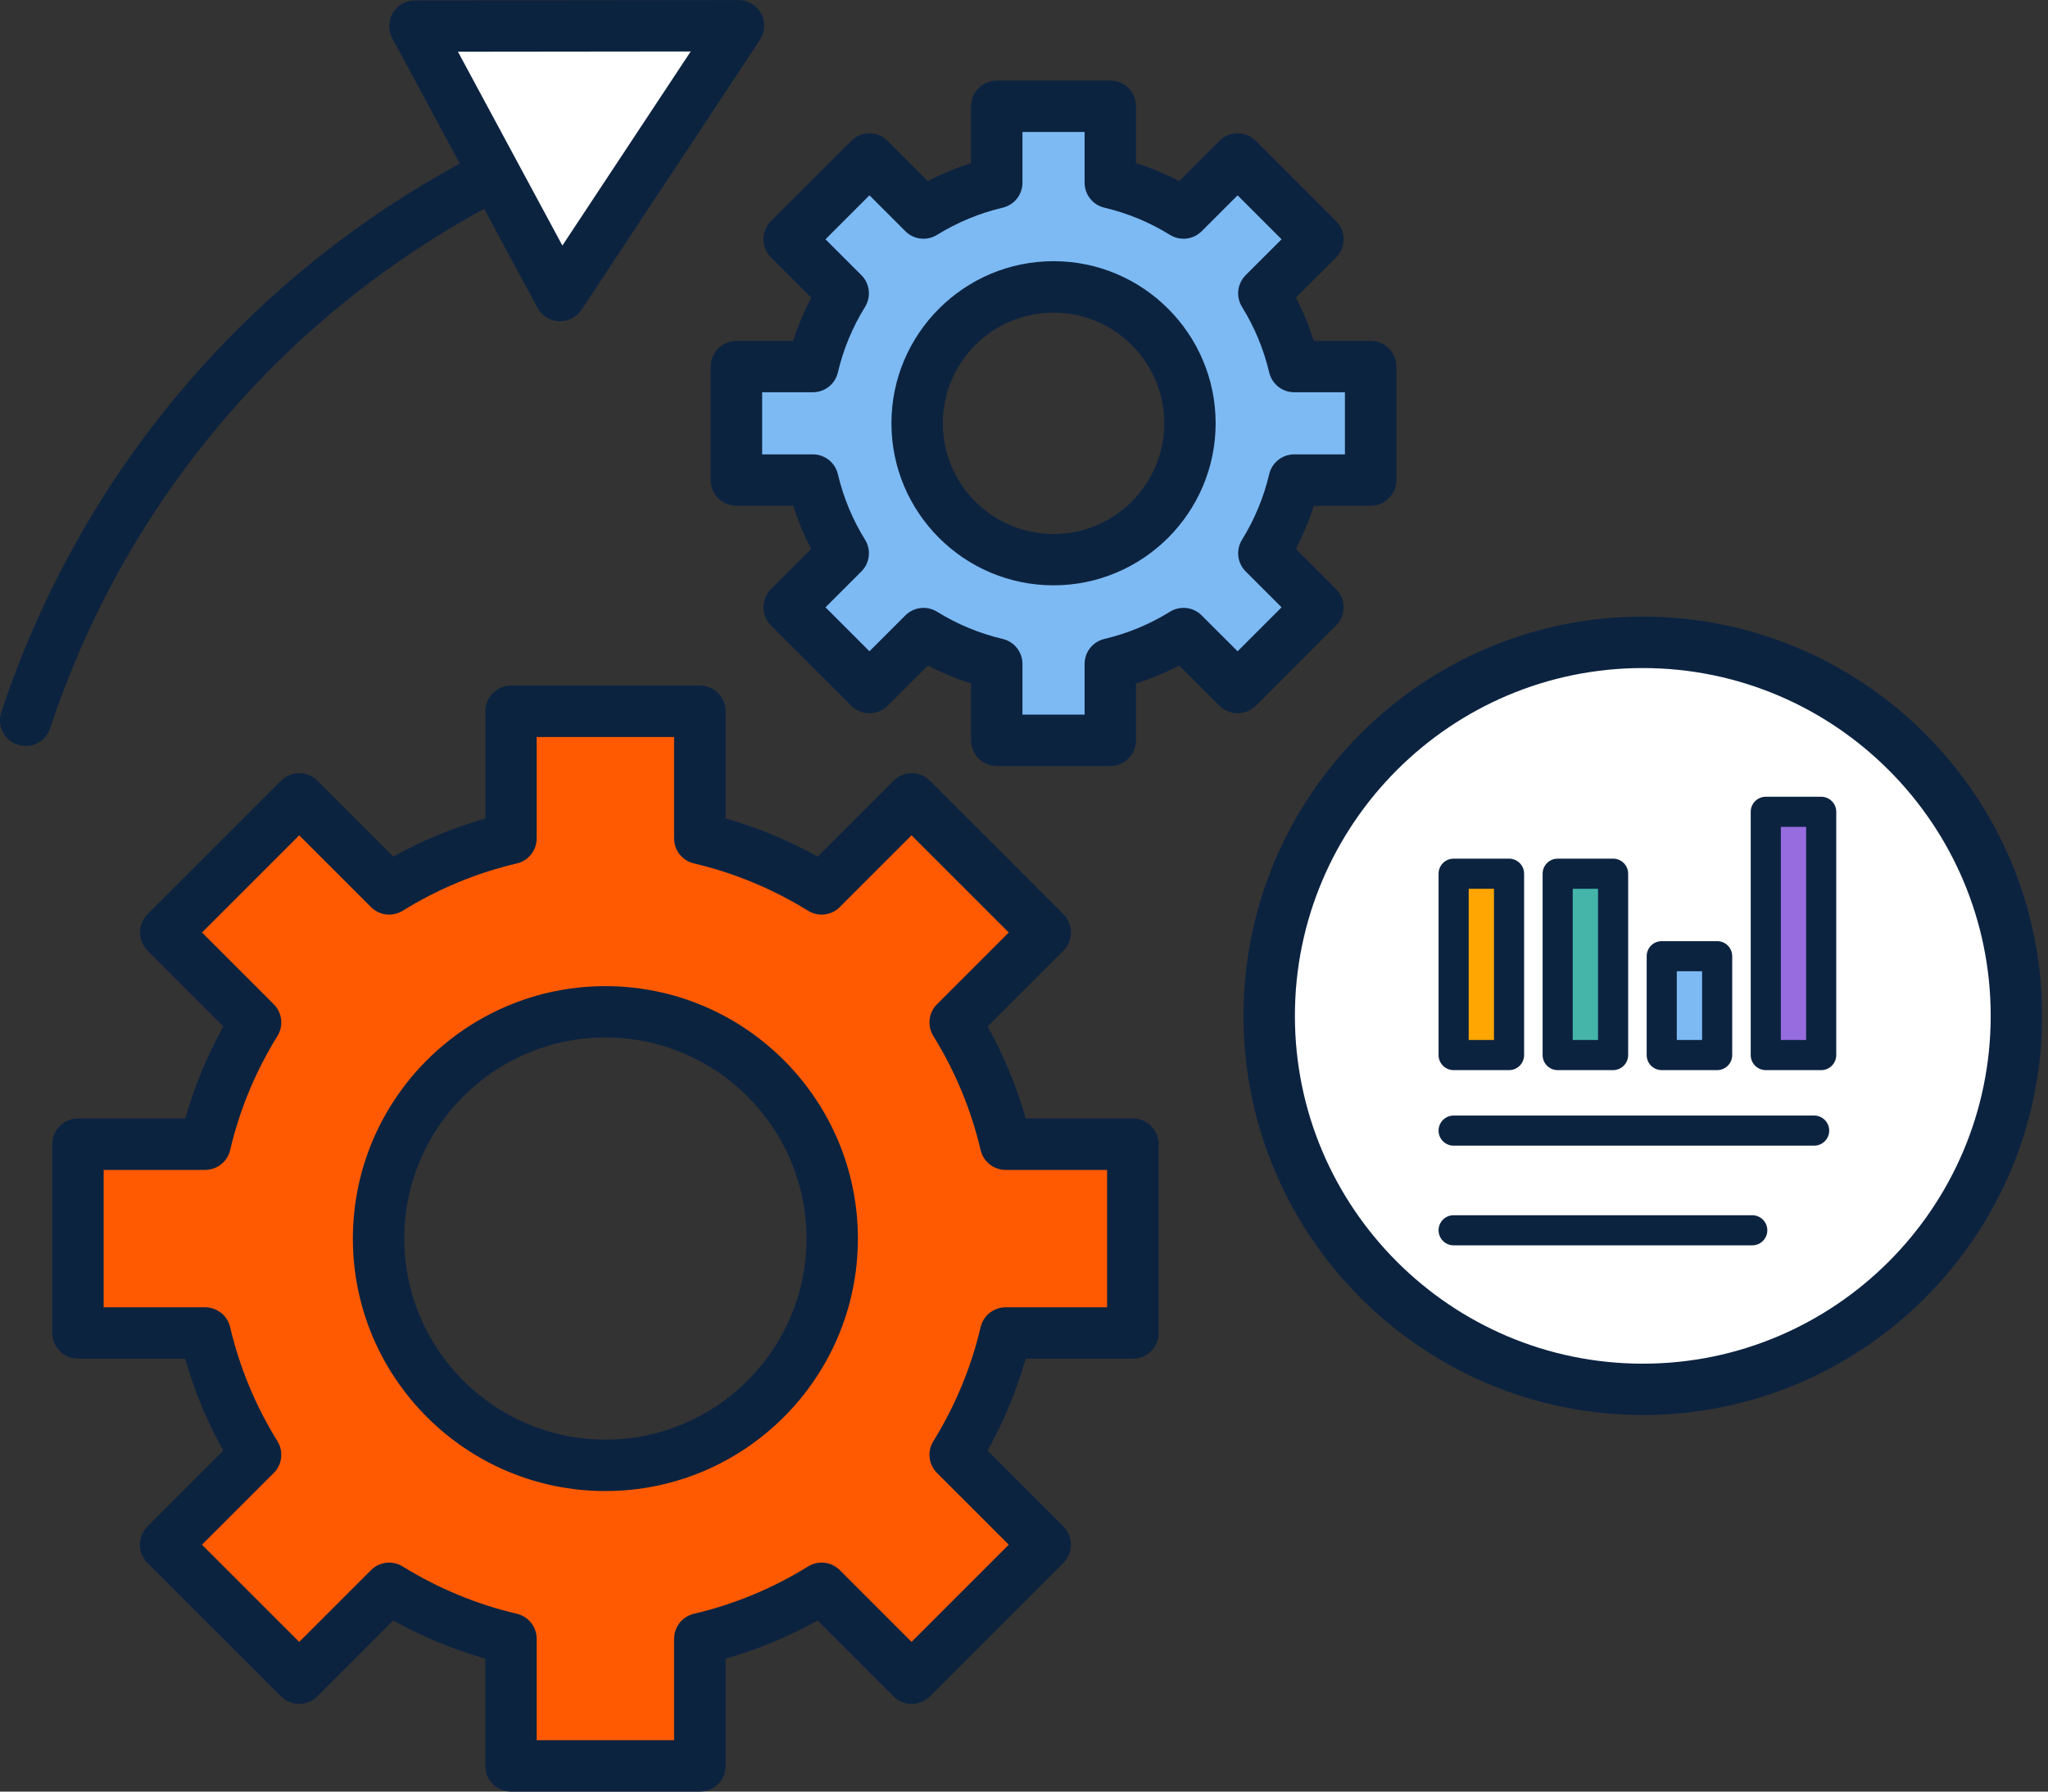 <svg width="120" height="105" viewBox="0 0 120 105" fill="none" xmlns="http://www.w3.org/2000/svg">
<rect x="0" y="0" width="120" height="105" fill="#333333" stroke="none"/>
<g clip-path="url(#clip0_922_21910)">
<path d="M96.258 81.415C108.342 81.415 118.139 71.619 118.139 59.534C118.139 47.449 108.342 37.653 96.258 37.653C84.173 37.653 74.376 47.449 74.376 59.534C74.376 71.619 84.173 81.415 96.258 81.415Z" fill="white"/>
<path d="M74.376 59.534C74.376 65.716 76.94 71.298 81.064 75.277C83.517 76.228 86.182 76.752 88.971 76.752C101.056 76.752 110.852 66.955 110.852 54.871C110.852 48.689 108.289 43.107 104.165 39.128C101.711 38.177 99.047 37.653 96.258 37.653C84.173 37.653 74.376 47.45 74.376 59.534Z" fill="white"/>
<path d="M96.258 82.93C83.357 82.93 72.861 72.434 72.861 59.534C72.861 46.633 83.357 36.137 96.258 36.137C109.158 36.137 119.654 46.633 119.654 59.534C119.654 72.434 109.158 82.93 96.258 82.93ZM96.258 39.153C85.017 39.153 75.873 48.297 75.873 59.537C75.873 70.777 85.017 79.921 96.258 79.921C107.498 79.921 116.642 70.777 116.642 59.537C116.642 48.297 107.498 39.153 96.258 39.153Z" fill="#0C2340"/>
<path d="M66.375 78.123V67.059H58.925C58.322 64.498 57.312 62.094 55.966 59.92L61.235 54.651L53.408 46.825L48.14 52.094C45.965 50.748 43.565 49.737 41.001 49.135V41.685H29.936V49.135C27.376 49.737 24.972 50.748 22.797 52.094L17.529 46.825L9.703 54.651L14.971 59.92C13.625 62.094 12.615 64.495 12.012 67.059H4.569V78.123H12.018C12.621 80.684 13.631 83.088 14.978 85.262L9.709 90.531L17.535 98.357L22.804 93.088C24.978 94.434 27.379 95.445 29.943 96.047V103.497H41.007V96.047C43.568 95.445 45.971 94.434 48.146 93.088L53.415 98.357L61.241 90.531L55.972 85.262C57.318 83.088 58.329 80.687 58.931 78.123H66.381H66.375ZM35.472 85.88C28.132 85.88 22.182 79.931 22.182 72.591C22.182 65.251 28.132 59.302 35.472 59.302C42.812 59.302 48.761 65.251 48.761 72.591C48.761 79.931 42.812 85.88 35.472 85.88Z" fill="#FF5A01"/>
<path d="M80.31 28.132V21.48H75.832C75.472 19.939 74.863 18.495 74.053 17.187L77.223 14.017L72.519 9.314L69.349 12.483C68.041 11.673 66.597 11.065 65.057 10.704V6.226H58.404V10.704C56.863 11.065 55.42 11.673 54.111 12.483L50.942 9.314L46.238 14.017L49.408 17.187C48.598 18.495 47.989 19.939 47.628 21.48H43.15V28.132H47.628C47.989 29.673 48.598 31.116 49.408 32.425L46.238 35.594L50.942 40.298L54.111 37.129C55.42 37.938 56.863 38.547 58.404 38.908V43.386H65.057V38.908C66.597 38.547 68.041 37.938 69.349 37.129L72.519 40.298L77.223 35.594L74.053 32.425C74.863 31.116 75.472 29.673 75.832 28.132H80.31ZM61.727 32.795C57.315 32.795 53.735 29.218 53.735 24.803C53.735 20.387 57.312 16.81 61.727 16.81C66.142 16.81 69.72 20.387 69.72 24.803C69.72 29.218 66.142 32.795 61.727 32.795Z" fill="#7DBAF3"/>
<path d="M41.004 105H29.939C29.108 105 28.433 104.325 28.433 103.494V97.208C26.557 96.672 24.752 95.925 23.042 94.974L18.596 99.421C18.009 100.007 17.055 100.007 16.465 99.421L8.639 91.595C8.049 91.008 8.049 90.054 8.639 89.464L13.082 85.017C12.131 83.307 11.381 81.503 10.848 79.626H4.569C3.737 79.626 3.063 78.952 3.063 78.12V67.055C3.063 66.224 3.737 65.549 4.569 65.549H10.854C11.391 63.673 12.138 61.868 13.088 60.158L8.645 55.712C8.055 55.125 8.055 54.171 8.645 53.581L16.471 45.755C17.058 45.168 18.012 45.168 18.602 45.755L23.048 50.201C24.759 49.251 26.563 48.501 28.439 47.967V41.685C28.439 40.853 29.114 40.179 29.946 40.179H41.01C41.842 40.179 42.517 40.853 42.517 41.685V47.967C44.393 48.504 46.197 49.251 47.907 50.201L52.354 45.755C52.941 45.165 53.895 45.168 54.485 45.755L62.311 53.581C62.901 54.168 62.901 55.122 62.311 55.712L57.867 60.158C58.818 61.868 59.568 63.673 60.102 65.549H66.384C67.216 65.549 67.89 66.224 67.89 67.055V78.12C67.89 78.952 67.216 79.626 66.384 79.626H60.102C59.565 81.503 58.818 83.307 57.867 85.017L62.311 89.464C62.898 90.051 62.898 91.005 62.311 91.595L54.485 99.421C53.898 100.007 52.944 100.007 52.354 99.421L47.907 94.974C46.197 95.925 44.393 96.675 42.517 97.208V103.494C42.517 104.325 41.842 105 41.01 105H41.004ZM31.446 101.988H39.498V96.044C39.498 95.344 39.978 94.739 40.659 94.579C43.025 94.023 45.275 93.091 47.349 91.805C47.942 91.438 48.714 91.525 49.207 92.021L53.412 96.226L59.107 90.531L54.902 86.326C54.406 85.83 54.318 85.061 54.686 84.468C55.969 82.394 56.904 80.144 57.459 77.778C57.62 77.097 58.225 76.617 58.925 76.617H64.868V68.565H58.925C58.225 68.565 57.62 68.085 57.459 67.404C56.904 65.038 55.969 62.788 54.686 60.714C54.318 60.121 54.406 59.349 54.902 58.856L59.107 54.651L53.412 48.956L49.207 53.16C48.714 53.656 47.942 53.744 47.349 53.377C45.275 52.094 43.025 51.158 40.659 50.603C39.978 50.443 39.498 49.837 39.498 49.138V43.194H31.446V49.138C31.446 49.837 30.966 50.443 30.285 50.603C27.919 51.158 25.669 52.094 23.594 53.377C23.001 53.744 22.229 53.656 21.737 53.16L17.532 48.956L11.836 54.651L16.041 58.856C16.537 59.352 16.625 60.121 16.258 60.714C14.974 62.788 14.039 65.038 13.484 67.404C13.324 68.085 12.718 68.565 12.018 68.565H6.075V76.617H12.018C12.718 76.617 13.324 77.097 13.484 77.778C14.039 80.144 14.974 82.394 16.258 84.468C16.625 85.061 16.537 85.833 16.041 86.326L11.836 90.531L17.532 96.226L21.737 92.021C22.233 91.525 23.001 91.438 23.594 91.805C25.669 93.088 27.919 94.023 30.285 94.579C30.966 94.739 31.446 95.344 31.446 96.044V101.988ZM35.472 87.386C27.313 87.386 20.676 80.75 20.676 72.591C20.676 64.432 27.313 57.795 35.472 57.795C43.63 57.795 50.267 64.432 50.267 72.591C50.267 80.75 43.63 87.386 35.472 87.386ZM35.472 60.805C28.973 60.805 23.689 66.092 23.689 72.588C23.689 79.083 28.976 84.371 35.472 84.371C41.967 84.371 47.255 79.083 47.255 72.588C47.255 66.092 41.967 60.805 35.472 60.805Z" fill="#0C2340"/>
<path d="M65.057 44.895H58.404C57.573 44.895 56.898 44.22 56.898 43.389V40.056C56.026 39.78 55.178 39.429 54.366 39.005L52.009 41.362C51.422 41.952 50.468 41.949 49.878 41.362L45.174 36.658C44.892 36.376 44.732 35.993 44.732 35.594C44.732 35.196 44.892 34.813 45.174 34.53L47.531 32.174C47.107 31.361 46.756 30.514 46.48 29.641H43.147C42.316 29.641 41.641 28.967 41.641 28.135V21.483C41.641 20.651 42.316 19.976 43.147 19.976H46.48C46.756 19.104 47.107 18.257 47.531 17.444L45.174 15.087C44.892 14.805 44.732 14.422 44.732 14.024C44.732 13.625 44.892 13.242 45.174 12.96L49.878 8.256C50.465 7.669 51.419 7.669 52.009 8.256L54.366 10.613C55.178 10.189 56.026 9.838 56.898 9.561V6.229C56.898 5.397 57.573 4.723 58.404 4.723H65.057C65.888 4.723 66.563 5.397 66.563 6.229V9.561C67.435 9.838 68.282 10.189 69.095 10.613L71.452 8.256C72.039 7.669 72.993 7.669 73.583 8.256L78.286 12.96C78.569 13.242 78.729 13.625 78.729 14.024C78.729 14.422 78.569 14.805 78.286 15.087L75.93 17.444C76.353 18.257 76.702 19.104 76.981 19.976H80.314C81.145 19.976 81.82 20.651 81.82 21.483V28.135C81.82 28.967 81.145 29.641 80.314 29.641H76.981C76.705 30.514 76.353 31.361 75.93 32.174L78.286 34.53C78.569 34.813 78.729 35.196 78.729 35.594C78.729 35.993 78.569 36.376 78.286 36.658L73.583 41.362C72.996 41.949 72.042 41.949 71.452 41.362L69.095 39.005C68.282 39.429 67.435 39.78 66.563 40.056V43.389C66.563 44.22 65.888 44.895 65.057 44.895ZM59.91 41.883H63.55V38.911C63.55 38.211 64.031 37.606 64.712 37.446C66.07 37.126 67.363 36.589 68.555 35.851C69.149 35.484 69.921 35.572 70.413 36.068L72.516 38.17L75.092 35.594L72.99 33.492C72.494 32.996 72.406 32.227 72.773 31.634C73.51 30.442 74.047 29.149 74.367 27.79C74.527 27.109 75.136 26.629 75.832 26.629H78.804V22.989H75.832C75.133 22.989 74.527 22.509 74.367 21.828C74.047 20.469 73.51 19.176 72.773 17.984C72.406 17.391 72.494 16.619 72.99 16.126L75.092 14.024L72.516 11.447L70.413 13.55C69.917 14.046 69.149 14.133 68.555 13.766C67.363 13.029 66.07 12.492 64.712 12.172C64.031 12.012 63.55 11.407 63.55 10.707V7.735H59.91V10.707C59.91 11.407 59.43 12.012 58.749 12.172C57.391 12.492 56.098 13.029 54.905 13.766C54.312 14.133 53.54 14.046 53.048 13.55L50.945 11.447L48.369 14.024L50.471 16.126C50.967 16.622 51.055 17.391 50.688 17.984C49.95 19.176 49.414 20.469 49.094 21.828C48.934 22.509 48.328 22.989 47.628 22.989H44.657V26.629H47.628C48.328 26.629 48.934 27.109 49.094 27.79C49.414 29.149 49.95 30.442 50.688 31.634C51.055 32.227 50.967 32.999 50.471 33.492L48.369 35.594L50.945 38.17L53.048 36.068C53.543 35.572 54.312 35.484 54.905 35.851C56.098 36.589 57.391 37.126 58.749 37.446C59.43 37.606 59.91 38.211 59.91 38.911V41.883ZM61.73 34.304C56.493 34.304 52.232 30.043 52.232 24.806C52.232 19.568 56.493 15.307 61.73 15.307C66.968 15.307 71.229 19.568 71.229 24.806C71.229 30.043 66.968 34.304 61.73 34.304ZM61.73 18.323C58.153 18.323 55.244 21.232 55.244 24.809C55.244 28.386 58.153 31.295 61.73 31.295C65.308 31.295 68.217 28.386 68.217 24.809C68.217 21.232 65.308 18.323 61.73 18.323Z" fill="#0C2340"/>
<path d="M28.565 9.426L32.817 17.322L38.045 9.414L43.27 1.506L33.793 1.519L24.313 1.528L28.565 9.426Z" fill="white"/>
<path d="M1.506 43.722C1.349 43.722 1.189 43.697 1.032 43.646C0.242 43.386 -0.185 42.532 0.075 41.742C4.679 27.856 14.312 16.387 27.197 9.449C27.928 9.053 28.841 9.329 29.237 10.06C29.632 10.792 29.356 11.705 28.625 12.1C16.418 18.671 7.296 29.535 2.937 42.686C2.727 43.32 2.14 43.718 1.506 43.718V43.722Z" fill="#0C2340"/>
<path d="M32.817 18.828C32.795 18.828 32.773 18.828 32.748 18.828C32.218 18.803 31.741 18.505 31.49 18.037L22.986 2.244C22.735 1.776 22.747 1.214 23.017 0.759C23.287 0.304 23.78 0.025 24.31 0.025L43.27 0.003C43.825 0.003 44.333 0.308 44.597 0.794C44.861 1.283 44.832 1.877 44.528 2.338L34.075 18.153C33.796 18.577 33.322 18.828 32.82 18.828H32.817ZM26.833 3.031L29.892 8.711L32.952 14.391L40.471 3.016L26.836 3.031H26.833Z" fill="#0C2340"/>
<path d="M106.297 67.144H85.173C84.686 67.144 84.291 66.749 84.291 66.262C84.291 65.775 84.686 65.379 85.173 65.379H106.297C106.784 65.379 107.18 65.775 107.18 66.262C107.18 66.749 106.784 67.144 106.297 67.144Z" fill="#0C2340"/>
<path d="M102.671 72.986H85.173C84.686 72.986 84.291 72.59 84.291 72.103C84.291 71.616 84.686 71.221 85.173 71.221H102.671C103.159 71.221 103.554 71.616 103.554 72.103C103.554 72.59 103.159 72.986 102.671 72.986Z" fill="#0C2340"/>
<path d="M100.614 56.039H97.367V61.834H100.614V56.039Z" fill="#7DBAF3"/>
<path d="M106.711 47.578H103.464V61.833H106.711V47.578Z" fill="#976CDE"/>
<path d="M88.42 51.205H85.173V61.834H88.42V51.205Z" fill="#FFA602"/>
<path d="M94.517 51.205H91.27V61.834H94.517V51.205Z" fill="#45B5AA"/>
<path d="M88.42 62.717H85.173C84.686 62.717 84.291 62.322 84.291 61.834V51.205C84.291 50.718 84.686 50.323 85.173 50.323H88.42C88.908 50.323 89.303 50.718 89.303 51.205V61.834C89.303 62.322 88.908 62.717 88.42 62.717ZM86.056 60.952H87.538V52.088H86.056V60.952Z" fill="#0C2340"/>
<path d="M94.517 62.717H91.27C90.783 62.717 90.388 62.322 90.388 61.834V51.205C90.388 50.718 90.783 50.323 91.27 50.323H94.517C95.004 50.323 95.4 50.718 95.4 51.205V61.834C95.4 62.322 95.004 62.717 94.517 62.717ZM92.153 60.952H93.635V52.088H92.153V60.952Z" fill="#0C2340"/>
<path d="M100.614 62.717H97.367C96.88 62.717 96.485 62.322 96.485 61.834V56.039C96.485 55.552 96.88 55.157 97.367 55.157H100.614C101.101 55.157 101.497 55.552 101.497 56.039V61.834C101.497 62.322 101.101 62.717 100.614 62.717ZM98.25 60.952H99.732V56.922H98.25V60.952Z" fill="#0C2340"/>
<path d="M106.711 62.717H103.464C102.977 62.717 102.581 62.322 102.581 61.834V47.578C102.581 47.09 102.977 46.695 103.464 46.695H106.711C107.198 46.695 107.593 47.09 107.593 47.578V61.834C107.593 62.322 107.198 62.717 106.711 62.717ZM104.346 60.952H105.828V48.46H104.346V60.952Z" fill="#0C2340"/>
</g>
<defs>
<clipPath id="clip0_922_21910">
<rect width="119.654" height="105" fill="white"/>
</clipPath>
</defs>
</svg>
